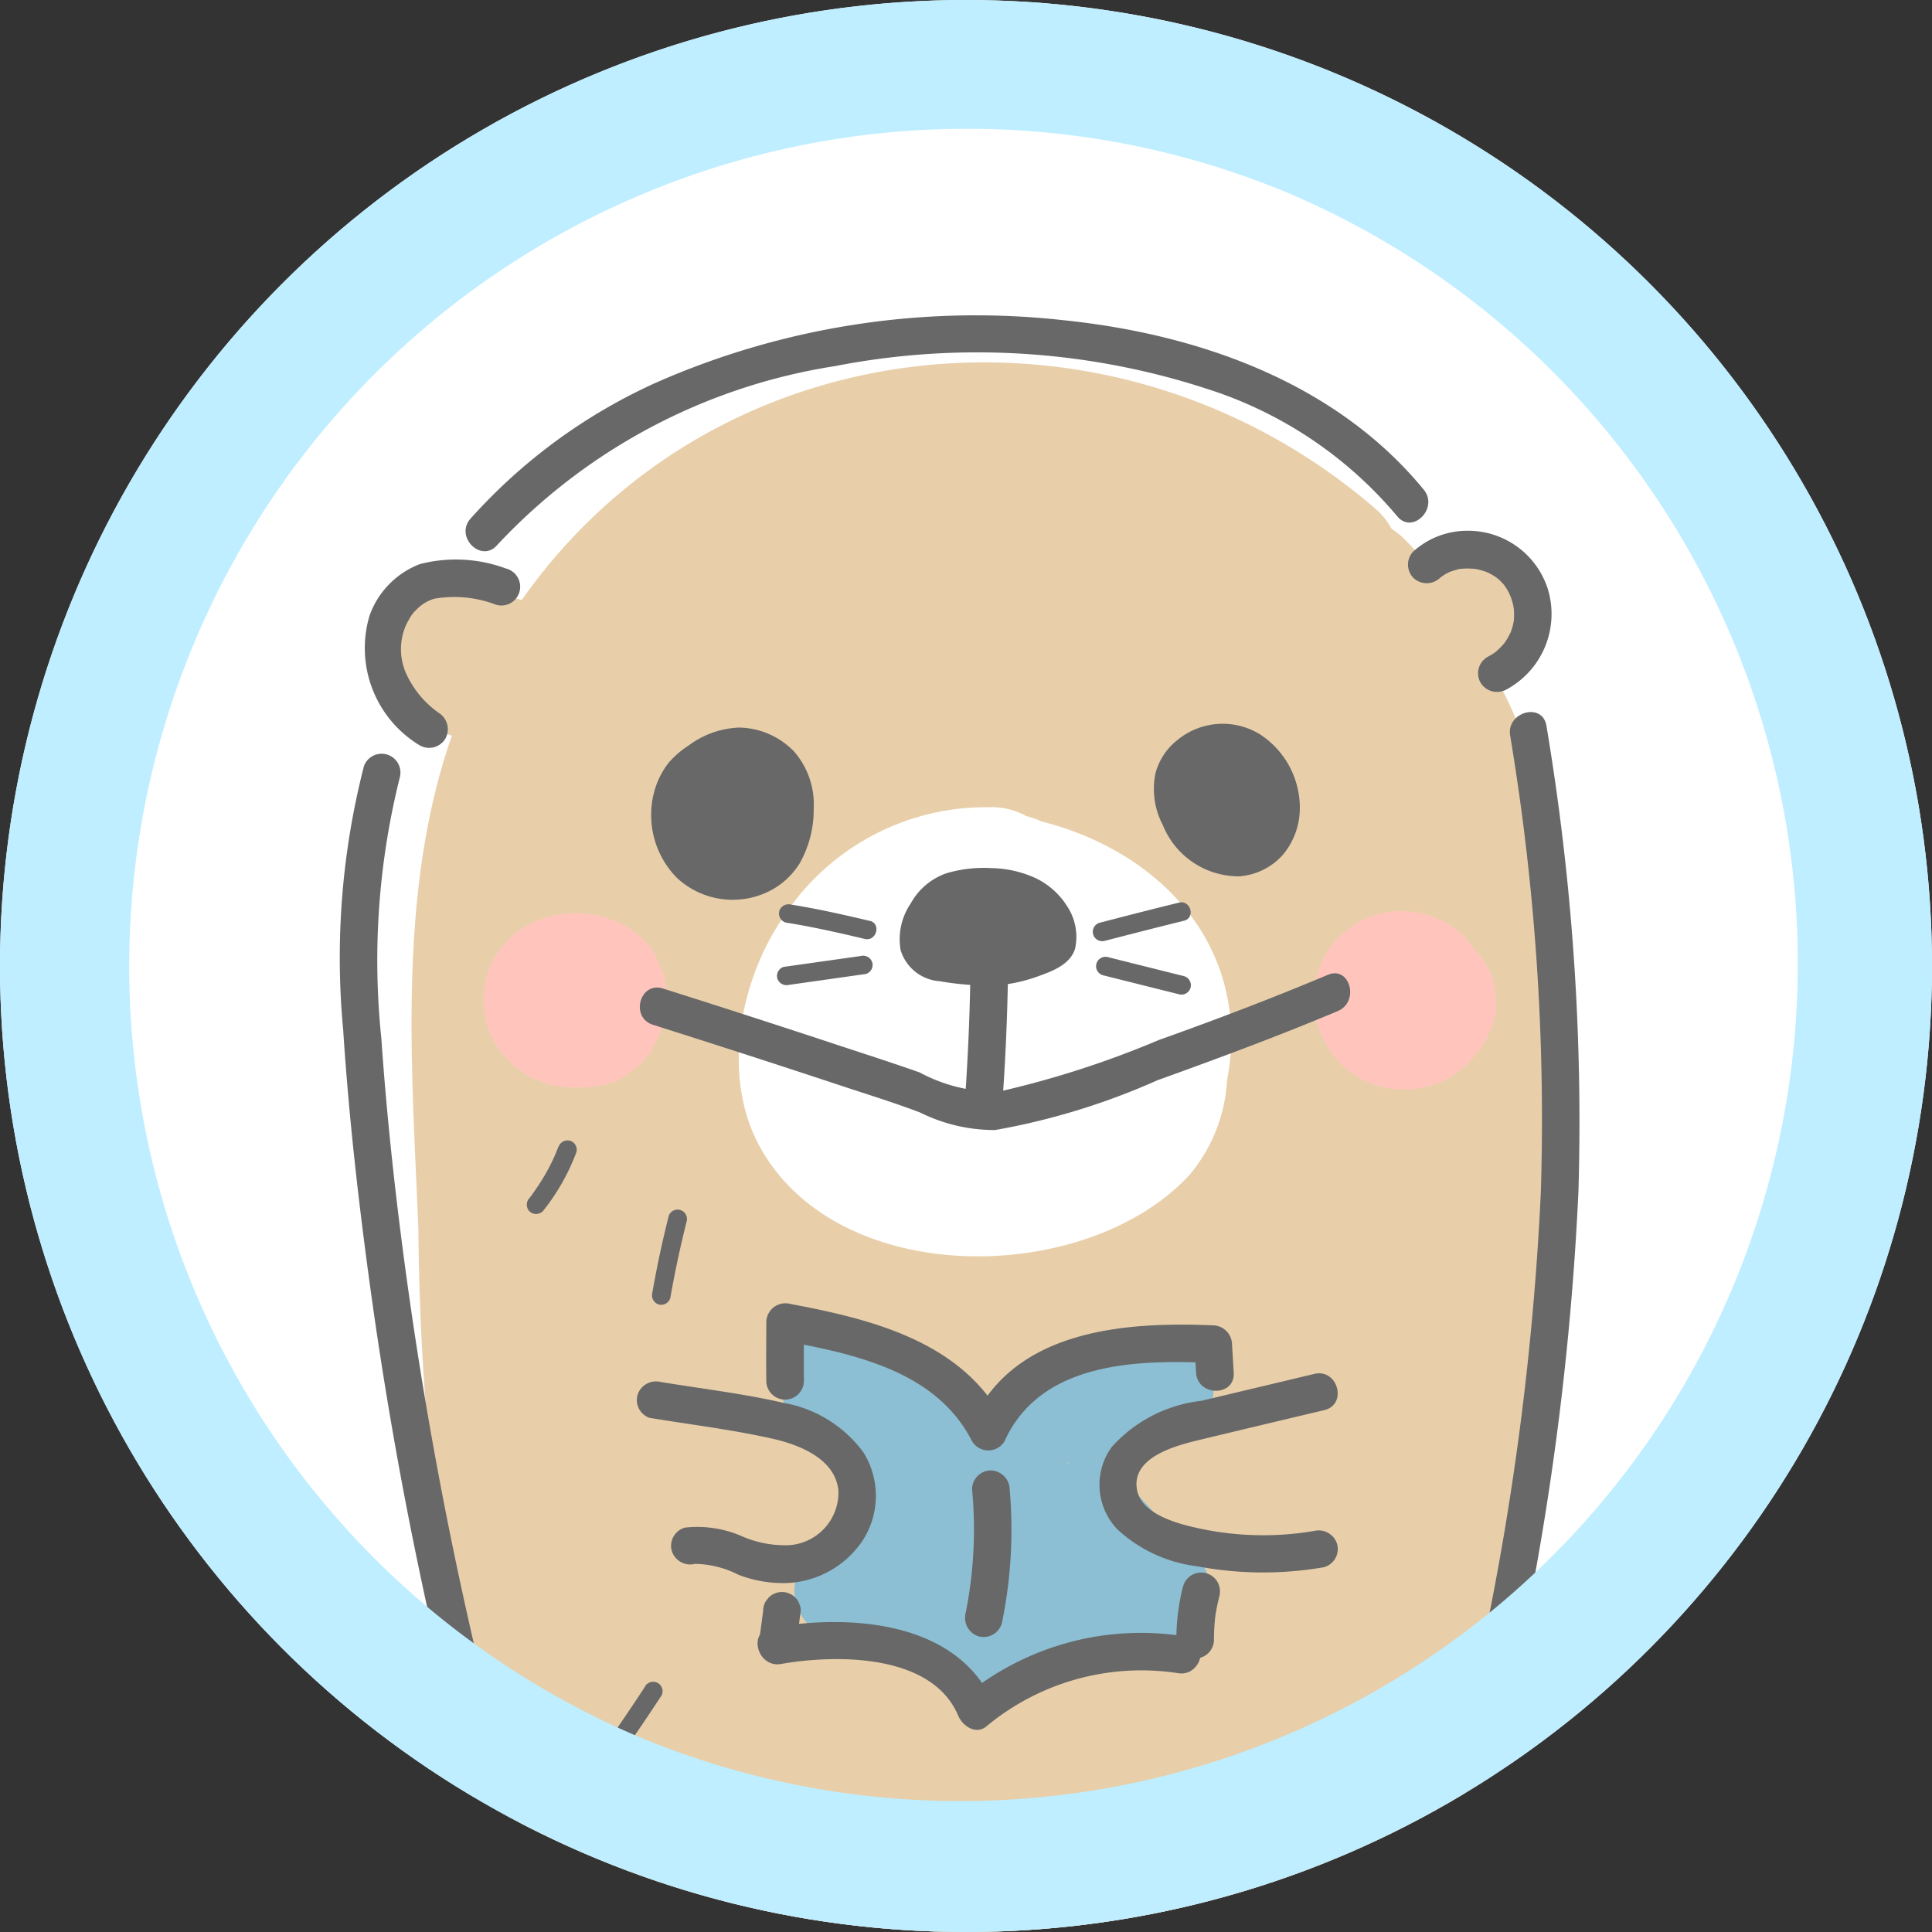 <svg xmlns="http://www.w3.org/2000/svg" xmlns:xlink="http://www.w3.org/1999/xlink" width="60" height="60" viewBox="0 0 60 60">
  <rect x="0" y="0" width="60" height="60" fill="#333333" stroke="none"/>
  <defs>
    <clipPath id="clip-path">
      <circle id="楕円形_532" data-name="楕円形 532" cx="30" cy="30" r="30" transform="translate(1)" fill="#fff" stroke="#707070" stroke-width="1"/>
    </clipPath>
    <clipPath id="clip-path-2">
      <rect id="長方形_1882" data-name="長方形 1882" width="55.053" height="63.324" fill="none" stroke="#707070" stroke-width="1"/>
    </clipPath>
  </defs>
  <g id="グループ_4842" data-name="グループ 4842" transform="translate(-178 -526)">
    <circle id="楕円形_533" data-name="楕円形 533" cx="30" cy="30" r="30" transform="translate(178 526)" fill="#fff"/>
    <g id="マスクグループ_62" data-name="マスクグループ 62" transform="translate(177 526)" clip-path="url(#clip-path)">
      <g id="グループ_4294" data-name="グループ 4294" transform="translate(-6 9.805)">
        <g id="グループ_4389" data-name="グループ 4389" transform="translate(1)">
          <g id="グループ_4382" data-name="グループ 4382" clip-path="url(#clip-path-2)">
            <path id="パス_7449" data-name="パス 7449" d="M55.519,16.467a10.155,10.155,0,0,0-1.16-3.881c1.444-1.211.973-4.19-1.436-4.164a8.261,8.261,0,0,0-.981.159l-.54-.563a2.488,2.488,0,0,0-.445-.367,2.315,2.315,0,0,0-.516-.636c-8.07-6.949-20.395-5.836-26.5,2.851l-1.063-.339a2.355,2.355,0,0,0-2.873,1.631,2.387,2.387,0,0,0,1.631,2.872l.138.044c-1.692,4.841-1.251,10.231-1.041,15.307a80.516,80.516,0,0,0,.685,9.888c.453,2.727,2.619,7.006,1.858,9.978-.947-.033-2.04-.333-2.831-.392q-1.9-.143-3.81-.142a36.394,36.394,0,0,0-7.446.551c-3.947.837-5.6,3.876-4.827,7.719.78,3.873,3.294,5.245,7.1,4.709a16,16,0,0,0,5.679-1.95c2.1-1.172,4.068-2.923,6.553-3.162a2.74,2.74,0,0,0,.934-.255,2.72,2.72,0,0,0,.213.451,2.526,2.526,0,0,0-.967,1.308,4.118,4.118,0,0,1-.362.593,1.747,1.747,0,0,0-.29.818,2.4,2.4,0,0,0-.367,4.39,2,2,0,0,0,1.461.386,5.466,5.466,0,0,0,4.6-2.678c.275-.493.308-1.26.61-1.689.434-.619-.018-.3.821-.59,1.348-.462,3.82-.037,5.22-.049,3.11-.03,6.344-.321,9.442-.076,1.563.124,1.666.492,2.306,1.811a5,5,0,0,0,1.925,2.263,2.062,2.062,0,0,0,1.563.365c.063.048.118.1.184.145,2.425,1.78,4.757-2.27,2.357-4.033-2.13-1.564-.583-5.833-.166-8.05.42-2.232.848-4.462,1.235-6.7a117.434,117.434,0,0,0,1.729-14.125,76.06,76.06,0,0,0-.634-14.4" transform="translate(-1.74 -1.034)" fill="#e8cfaa"/>
            <path id="パス_7450" data-name="パス 7450" d="M64.874,33.6c.142-3.684-2.6-6.18-5.9-7.014a2.175,2.175,0,0,0-.458-.16,2.223,2.223,0,0,0-1.173-.278,7.518,7.518,0,0,0-6.4,3.447c-1.353,1.988-1.912,4.988-.665,7.172,2.507,4.391,10.185,4.211,13.314.787a5,5,0,0,0,1.155-2.924,7.04,7.04,0,0,0,.123-1.03" transform="translate(-20.64 -10.884)" fill="#fff"/>
            <path id="パス_7451" data-name="パス 7451" d="M64.35,60.825l-.037-.013a1.955,1.955,0,0,0-.138-.2,1.561,1.561,0,0,0-.483-.448l-.04-.02a2.127,2.127,0,0,0-.161-.266c-.212-.295-.478-.528-.7-.806.016.006-.169-.274-.162-.263-.124-.211-.021.012-.093-.237a.687.687,0,0,1,0-.451,1.353,1.353,0,0,0,.023-.536c.405-.075.81-.142,1.2-.191a1.506,1.506,0,0,0,1.459-1.459,1.468,1.468,0,0,0-1.459-1.459c-.894.112-1.785.244-2.667.428a4.266,4.266,0,0,0-2.339,1.065,3.557,3.557,0,0,0-.616.854,1.538,1.538,0,0,0-.706-.26,1.894,1.894,0,0,1-.2-.056A1.371,1.371,0,0,0,55.829,55.1a1.488,1.488,0,0,0-.559.106q-.674-.431-1.365-.837a1.459,1.459,0,1,0-1.473,2.52c.573.34,1.14.689,1.693,1.059a1.341,1.341,0,0,0-.025.169,6.316,6.316,0,0,1-.135,1.818,4.6,4.6,0,0,1-.32.71l-.024.05a1.511,1.511,0,0,0-1.375,1.071,1.488,1.488,0,0,0,1.019,1.8q1.173.383,2.36.723a1.4,1.4,0,0,0,.856-.033c.032.022.054.051.088.071a1.777,1.777,0,0,0,.814.233,1.364,1.364,0,0,0,1.559.575,4.3,4.3,0,0,0,1.377-.872c-.172.133.262-.1.217-.1.083-.026.168-.05.253-.069q.254-.042.123-.029a26.281,26.281,0,0,1,2.753-.119,1.5,1.5,0,0,0,1.407-1.071,1.9,1.9,0,0,0-.144-1.458,1.534,1.534,0,0,0-.58-.583m-5.968-.806v0c-.008-.223-.008-.229,0,0m2.34-1.881.015-.015c-.044.1-.173.183-.015.015m-5.986,1.129a.049.049,0,0,0-.021-.016.042.042,0,0,1,.021.016" transform="translate(-21.529 -22.549)" fill="#8cbfd3"/>
            <path id="パス_7452" data-name="パス 7452" d="M41.472,33.412a1.826,1.826,0,0,0-.507-.8,2.676,2.676,0,0,0-.873-.575,2.98,2.98,0,0,0-1.275-.239,3.2,3.2,0,0,0-1.515.4,2.671,2.671,0,0,0-.908,3.675,2.859,2.859,0,0,0,.95.941c.03.018.059.031.09.046a3.462,3.462,0,0,0,.653.262,4.028,4.028,0,0,0,1.739-.021,1.763,1.763,0,0,0,.794-.418,1.732,1.732,0,0,0,.395-.363A1.448,1.448,0,0,0,41.3,35.9a4.719,4.719,0,0,0,.3-.74,2.9,2.9,0,0,0,.011-1.375,1.662,1.662,0,0,0-.14-.377" transform="translate(-14.987 -13.236)" fill="#ffc5bc"/>
            <path id="パス_7453" data-name="パス 7453" d="M85.8,34.186a1.733,1.733,0,0,0-.277-.868,2.291,2.291,0,0,0-.316-.408c-.041-.055-.087-.109-.133-.169a3.153,3.153,0,0,0-.236-.293,3.278,3.278,0,0,0-.52-.4c-.162-.1-.743-.3-.61-.262-.025-.008-.05-.017-.076-.024a3.6,3.6,0,0,0-.68-.092,3.112,3.112,0,0,0-.781.1,2.741,2.741,0,0,0-.684.292,5.424,5.424,0,0,0-.532.417,3.077,3.077,0,0,0-.391.5,2.82,2.82,0,0,0-.024,2.8A3.039,3.039,0,0,0,81,36.4a2.775,2.775,0,0,0,1.915.813,3.3,3.3,0,0,0,.817-.1,2.459,2.459,0,0,0,.738-.322,2.831,2.831,0,0,0,.766-.7,2.924,2.924,0,0,0,.517-.968,1.767,1.767,0,0,0,.042-.931" transform="translate(-33.375 -13.182)" fill="#ffc5bc"/>
            <path id="パス_7454" data-name="パス 7454" d="M34.055,13.244a4.468,4.468,0,0,0-2.685-.143,2.668,2.668,0,0,0-1.562,1.591,3.527,3.527,0,0,0,1.553,4.038.59.59,0,0,0,.8-.21.6.6,0,0,0-.21-.8,3.037,3.037,0,0,1-.993-1.183,1.86,1.86,0,0,1-.047-1.478,1.718,1.718,0,0,1,.131-.258,1.062,1.062,0,0,1,.211-.277c.043-.044.088-.087.135-.127-.061.052.066-.047.081-.057a1.228,1.228,0,0,1,.361-.166,3.627,3.627,0,0,1,1.913.193.584.584,0,0,0,.311-1.126" transform="translate(-12.328 -5.388)" fill="#686868"/>
            <path id="パス_7455" data-name="パス 7455" d="M86.166,12.916c.041-.037.1-.079.018-.021.036-.025.072-.05.109-.074s.075-.046.114-.065c.019-.011.041-.018.058-.03.063-.043-.092.03-.02.006s.165-.057.25-.079a.479.479,0,0,1,.151-.03s-.117.009-.046.006c.029,0,.058-.005.088-.008a2.361,2.361,0,0,1,.265,0c.022,0,.159.015.076,0s.071.015.1.02a2.4,2.4,0,0,1,.256.072c.054.019.114.053.025.006.046.023.093.044.138.069s.077.043.114.068c.018.011.13.083.068.041s.043.037.06.052c.039.035.075.071.11.109.02.021.04.043.059.065,0,0,.056.074.02.025a1.015,1.015,0,0,0,.06.093c.027.045.054.091.078.138.016.032.07.175.039.078a3.04,3.04,0,0,1,.09.3c.008.038.025.157.013.053.007.061.012.123.013.185s0,.106,0,.158c0,.025-.018.163-.008.106a.914.914,0,0,0-.023.1c-.013.057-.03.113-.048.168-.008.023-.018.047-.025.071-.025.081.041-.076,0,0-.032.058-.059.12-.093.177s-.062.1-.095.147c0,.007-.055.073-.015.022s-.026.029-.034.037a2.406,2.406,0,0,1-.251.243c-.05.044.011-.01.019-.015l-.082.056c-.056.037-.114.069-.173.1a.587.587,0,0,0-.21.8.6.6,0,0,0,.8.21,2.665,2.665,0,0,0,1.3-3.08,2.6,2.6,0,0,0-2.508-1.851,2.5,2.5,0,0,0-1.678.64.586.586,0,0,0,0,.825.6.6,0,0,0,.825,0" transform="translate(-35.452 -4.766)" fill="#686868"/>
            <path id="パス_7456" data-name="パス 7456" d="M36.022,7.127A18.158,18.158,0,0,1,46.516,1.565,23.059,23.059,0,0,1,58.455,2.4a12.748,12.748,0,0,1,5.521,3.826c.476.581,1.3-.249.825-.825C62.062,2.065,57.794.57,53.611.139a24.623,24.623,0,0,0-12.65,1.939A17.244,17.244,0,0,0,35.2,6.3c-.5.561.326,1.389.825.825" transform="translate(-14.586 0)" fill="#686868"/>
            <path id="パス_7457" data-name="パス 7457" d="M29.107,23.761a23.9,23.9,0,0,0-.631,8.137c.176,2.729.489,5.453.863,8.162a127.864,127.864,0,0,0,3.468,16.7.584.584,0,0,0,1.126-.311,127.8,127.8,0,0,1-3.39-16.15c-.385-2.7-.694-5.416-.882-8.137a23.426,23.426,0,0,1,.572-8.1.584.584,0,0,0-1.126-.311" transform="translate(-11.818 -9.719)" fill="#686868"/>
            <path id="パス_7458" data-name="パス 7458" d="M35.331,83.3c.157,1.326.334,2.652.468,3.981a9.141,9.141,0,0,1-.122,3.388c-.364,1.283-1.344,1.838-2.208,2.748a2.681,2.681,0,0,0-.8,2.684,2.433,2.433,0,0,0,2.221,1.369,11.618,11.618,0,0,0,3.291-.076,4.092,4.092,0,0,0,3.486-4.479c-.092-.736-1.261-.745-1.168,0a2.922,2.922,0,0,1-.845,2.543,4.093,4.093,0,0,1-2.693.9,6.9,6.9,0,0,1-2.65-.186c-1.186-.469-.3-1.7.312-2.246a6.949,6.949,0,0,0,1.832-2.055,6.4,6.4,0,0,0,.584-2.468,35.809,35.809,0,0,0-.546-6.1c-.088-.737-1.256-.746-1.168,0" transform="translate(-13.551 -34.439)" fill="#686868"/>
            <path id="パス_7459" data-name="パス 7459" d="M48.981,98.857a87.421,87.421,0,0,0,14.241.057c.744-.058.751-1.226,0-1.168a87.422,87.422,0,0,1-14.241-.057c-.748-.064-.744,1.1,0,1.168" transform="translate(-20.155 -40.661)" fill="#686868"/>
            <path id="パス_7460" data-name="パス 7460" d="M75.1,98.965a7.973,7.973,0,0,0,1.357,3.136,5.438,5.438,0,0,0,2.937,1.785,11.8,11.8,0,0,0,3.885.279,1.227,1.227,0,0,0,1.2-.915,3.555,3.555,0,0,0-.141-1.607,5.219,5.219,0,0,0-2.164-2.962c-.628-.417-1.213.594-.59,1.008a4.006,4.006,0,0,1,1.686,2.506c.035.163.157.615.074.774.009-.017.034-.009-.068.028a1.314,1.314,0,0,1-.378.013,18.578,18.578,0,0,1-2.079-.056,5.268,5.268,0,0,1-3.138-1.235,6.026,6.026,0,0,1-1.458-3.065c-.18-.729-1.306-.42-1.126.311" transform="translate(-31.25 -40.89)" fill="#686868"/>
            <path id="パス_7461" data-name="パス 7461" d="M89.987,21.82A72.378,72.378,0,0,1,90.939,36a88.616,88.616,0,0,1-1.825,14.2c-.143.734.982,1.048,1.125.311A90.273,90.273,0,0,0,92.106,36a74.1,74.1,0,0,0-.994-14.492c-.124-.739-1.249-.426-1.126.311" transform="translate(-37.087 -8.777)" fill="#686868"/>
            <path id="パス_7462" data-name="パス 7462" d="M87.241,74.8a3.081,3.081,0,0,1-.064,1.412q-.121.771-.239,1.542-.228,1.483-.447,2.967-.447,3.028-.856,6.061c-.1.735,1.025,1.053,1.126.311q.443-3.271.927-6.536.238-1.6.487-3.2a6.5,6.5,0,0,0,.193-2.863c-.228-.713-1.355-.408-1.126.311" transform="translate(-35.642 -30.837)" fill="#686868"/>
            <path id="パス_7463" data-name="パス 7463" d="M44.589,57.832c1.247.205,2.518.36,3.752.635.834.185,1.978.614,2.078,1.614a1.637,1.637,0,0,1-1.548,1.7,3.342,3.342,0,0,1-1.5-.3,3.456,3.456,0,0,0-1.72-.245.589.589,0,0,0-.408.719.6.6,0,0,0,.719.407,3.058,3.058,0,0,1,1.35.336,3.855,3.855,0,0,0,1.416.261,2.978,2.978,0,0,0,2.447-1.326,2.551,2.551,0,0,0,.021-2.735,3.925,3.925,0,0,0-2.491-1.539c-1.25-.287-2.542-.439-3.807-.647a.6.6,0,0,0-.718.408.588.588,0,0,0,.408.718" transform="translate(-18.382 -23.599)" fill="#686868"/>
            <path id="パス_7464" data-name="パス 7464" d="M52.212,54.949c-.009-.609,0-1.217,0-1.826l-.739.563c2.233.417,4.827.92,5.961,3.14a.587.587,0,0,0,1.008,0c1.126-2.486,4.138-2.533,6.48-2.431l-.584-.584q.026.443.053.886c.045.747,1.213.752,1.168,0q-.026-.443-.053-.886a.6.6,0,0,0-.584-.584c-2.744-.118-6.187.135-7.489,3.01h1.008c-1.28-2.5-4.117-3.2-6.659-3.677a.593.593,0,0,0-.739.563c0,.609-.009,1.217,0,1.826a.584.584,0,0,0,1.168,0" transform="translate(-21.245 -21.872)" fill="#686868"/>
            <path id="パス_7465" data-name="パス 7465" d="M51.309,70.8c1.71-.3,4.688-.327,5.5,1.605.127.3.522.6.858.349a7.527,7.527,0,0,1,5.947-1.672c.734.145,1.048-.98.31-1.126a8.6,8.6,0,0,0-6.846,1.79l.858.349c-1.106-2.639-4.482-2.854-6.935-2.421-.738.131-.426,1.256.311,1.126" transform="translate(-21.052 -28.929)" fill="#686868"/>
            <path id="パス_7466" data-name="パス 7466" d="M61.838,62.015a13.208,13.208,0,0,1-.2,3.851.6.6,0,0,0,.407.718.589.589,0,0,0,.718-.407,14.271,14.271,0,0,0,.243-4.162.6.6,0,0,0-.584-.584.588.588,0,0,0-.584.584" transform="translate(-25.65 -25.57)" fill="#686868"/>
            <path id="パス_7467" data-name="パス 7467" d="M48.062,22.894a1.808,1.808,0,0,1,1.438.735,2.156,2.156,0,0,1,.3,1.377,2.515,2.515,0,0,1-.486,1.418,1.945,1.945,0,0,1-2.608.271,2.18,2.18,0,0,1-.564-2.621,1.422,1.422,0,0,1,.377-.492,2.548,2.548,0,0,1,1.542-.689" transform="translate(-19.116 -9.529)" fill="#686868"/>
            <path id="パス_7468" data-name="パス 7468" d="M47.644,23.061a1.453,1.453,0,0,1,.189.011c-.032,0-.079-.018.027.01.05.013.1.025.147.04.02.006.141.049.057.015a1.524,1.524,0,0,1,.232.123c.04.025.081.051.119.08-.083-.064.047.047.051.05.032.03.062.062.092.1s.081.116.019.022c.023.035.046.069.067.105,0,0,.085.175.047.084a1.529,1.529,0,0,1,.079.267c0,.02.03.15.016.061a1.853,1.853,0,0,1,.016.189,3.563,3.563,0,0,1-.02.553c.01-.074-.025.133-.021.111-.008.041-.018.083-.027.124-.015.062-.032.123-.051.184,0,.015-.062.171-.031.1a1.378,1.378,0,0,1-.234.389,1.547,1.547,0,0,1-.18.169c.092-.074,0-.006-.021.009-.05.029-.1.06-.149.087l-.089.043c.109-.051.009,0-.022,0-.071.022-.142.045-.215.061-.04.009-.082.013-.122.023-.09.021.136,0-.018,0-.092,0-.183.008-.275,0q-.062,0-.124-.011c.122.015.032,0,.007,0-.081-.021-.162-.037-.241-.063,0,0-.15-.058-.07-.024s-.067-.034-.065-.034a1.88,1.88,0,0,1-.212-.131c.1.074-.031-.03-.043-.04s-.05-.048-.075-.073-.059-.064-.088-.1c-.064-.074.07.11-.02-.027a2.542,2.542,0,0,1-.135-.223c-.016-.031-.031-.062-.046-.094.052.107-.011-.03-.019-.055a2.083,2.083,0,0,1-.072-.253c-.008-.034-.013-.069-.02-.1-.033-.163,0,.113-.006-.054,0-.079-.008-.158-.006-.238,0-.044,0-.088.006-.131.01-.166-.026.109.007-.054a2.5,2.5,0,0,1,.079-.306c.012-.033.023-.067.037-.1-.048.117.032-.056.034-.061a.68.68,0,0,1,.164-.235c.029-.03.061-.055.093-.083.1-.083-.034.022.061-.047a5.017,5.017,0,0,1,.546-.344c.154-.084-.086.022.079-.036.057-.02.114-.04.172-.055.039-.01.079-.019.118-.027.071-.013.08-.014.027,0,.041,0,.083,0,.126,0a.584.584,0,0,0,0-1.168,2.793,2.793,0,0,0-1.564.562,2.9,2.9,0,0,0-.606.522,2.5,2.5,0,0,0-.421.793,2.783,2.783,0,0,0,.664,2.783,2.54,2.54,0,0,0,2.667.512,2.347,2.347,0,0,0,1.161-.971,3.4,3.4,0,0,0,.428-1.694,2.5,2.5,0,0,0-.607-1.761,2.425,2.425,0,0,0-1.723-.747.584.584,0,0,0,0,1.168" transform="translate(-18.699 -9.113)" fill="#686868"/>
            <path id="パス_7469" data-name="パス 7469" d="M74.726,26.3a2,2,0,0,1-1.905-1.4,1.788,1.788,0,0,1-.151-.928,1.584,1.584,0,0,1,1.88-1.217,2.028,2.028,0,0,1,1.475,1.83A1.711,1.711,0,0,1,75.8,25.62a1.382,1.382,0,0,1-1.076.679" transform="translate(-30.243 -9.456)" fill="#686868"/>
            <path id="パス_7470" data-name="パス 7470" d="M74.311,25.305c-.085.006-.168,0-.253,0-.033,0-.1-.025.009,0-.032-.007-.064-.012-.1-.019s-.077-.02-.115-.033c-.018-.005-.114-.039-.042-.012s-.058-.029-.061-.03c-.043-.022-.084-.046-.125-.071s-.168-.126-.078-.05a2.441,2.441,0,0,1-.181-.166c-.046-.048-.089-.1-.133-.149.073.086,0,0-.016-.023-.03-.041-.058-.084-.085-.127a2.8,2.8,0,0,1-.207-.387c.039.09-.011-.034-.019-.057-.017-.05-.033-.1-.047-.152a.822.822,0,0,1-.037-.22c0-.042,0-.084,0-.126,0-.188-.015.045,0-.04.014-.068.038-.131.056-.2-.034.124.013-.023.039-.065s.047-.062.061-.1.018-.025-.022.027c.015-.018.029-.035.045-.052.049-.048.1-.1.148-.144.08-.071.009,0-.008.006.032-.021.064-.043.1-.064.06-.037.122-.067.184-.1-.1.054-.039.015-.009.006.044-.014.088-.03.133-.043s.076-.018.114-.026c.021,0,.118-.012.037-.007-.1.006.057,0,.061,0h.093l.093.005c-.132-.006-.033-.006.006,0a1.867,1.867,0,0,1,.262.078c-.111-.043.047.028.084.048s.071.043.105.065.111.085.022.012a1.793,1.793,0,0,1,.148.134c.024.023.047.048.069.072s.1.117.036.037a2.308,2.308,0,0,1,.232.39c-.051-.1,0,0,.009.025s.028.079.04.12c.024.081.042.163.058.245.006.03,0,.108,0-.005,0,.057.009.113.01.169,0,.038,0,.076,0,.115s-.015.172,0,.067a1.647,1.647,0,0,1-.075.293c-.033.1.065-.113-.019.043-.026.048-.05.1-.078.142-.016.025-.033.049-.05.074.071-.111-.006,0-.027.024s-.046.044-.068.067c-.1.1.088-.05-.037.032-.029.019-.057.037-.086.054s-.144.071-.051.033a1.172,1.172,0,0,1-.13.043c-.023.006-.205.037-.1.026a.6.6,0,0,0-.584.584.59.59,0,0,0,.584.584,2.015,2.015,0,0,0,1.361-.667,2.263,2.263,0,0,0,.528-1.4,2.724,2.724,0,0,0-1.224-2.335,2.209,2.209,0,0,0-2.573.165,1.956,1.956,0,0,0-.685,1.032,2.407,2.407,0,0,0,.226,1.609,2.54,2.54,0,0,0,2.367,1.595.584.584,0,1,0,0-1.168" transform="translate(-29.828 -9.046)" fill="#686868"/>
            <path id="パス_7471" data-name="パス 7471" d="M20.432,80.853A55.245,55.245,0,0,0,9.316,80.12c-3.067.08-6.495.772-8.341,3.481a5.438,5.438,0,0,0-.906,3.915A8.014,8.014,0,0,0,2.333,91.37a9.433,9.433,0,0,0,8.452,2.57c3.869-.563,7.646-2.5,10.943-4.528.64-.392.054-1.4-.589-1.008A35.546,35.546,0,0,1,12.8,92.295c-2.717.807-5.833,1.009-8.309-.6A9.047,9.047,0,0,1,1.65,88.509a4,4,0,0,1,.1-3.94c1.455-2.584,4.723-3.2,7.432-3.278a53.375,53.375,0,0,1,10.941.688c.735.131,1.05-.994.311-1.126" transform="translate(0 -33.339)" fill="#686868"/>
            <path id="パス_7472" data-name="パス 7472" d="M61.5,32.876a8.154,8.154,0,0,1-1.647-.127,1.042,1.042,0,0,1-.546-.219.718.718,0,0,1-.2-.573,1.562,1.562,0,0,1,.189-.594,1.736,1.736,0,0,1,.52-.662,1.936,1.936,0,0,1,.96-.282,3.394,3.394,0,0,1,1.631.184,1.65,1.65,0,0,1,1.023,1.212.541.541,0,0,1-.053.427,1.855,1.855,0,0,1-.7.37,4.1,4.1,0,0,1-1.179.266" transform="translate(-24.601 -12.652)" fill="#686868"/>
            <path id="パス_7473" data-name="パス 7473" d="M61.083,31.875a8.455,8.455,0,0,1-1.074-.044c-.14-.015-.279-.036-.418-.062a1.935,1.935,0,0,1-.229-.052c-.009,0-.076-.03-.06-.018.054.041-.05-.064-.012,0,0,0-.023-.1-.016-.046s0-.048,0-.048a1.333,1.333,0,0,1,.608-.922,2.31,2.31,0,0,1,.743-.113,2.944,2.944,0,0,1,.893.072,1.41,1.41,0,0,1,.353.134,1.825,1.825,0,0,1,.164.1.539.539,0,0,1,.107.09.845.845,0,0,1,.306.556c.01.068,0,.019,0,0,.012.067-.019.05.008.035a1.117,1.117,0,0,0,.081-.129c.026-.019.025-.018-.006,0s-.05.033-.076.047a1.611,1.611,0,0,1-.346.149,3.935,3.935,0,0,1-1.023.245.6.6,0,0,0-.584.584.589.589,0,0,0,.584.584,4.953,4.953,0,0,0,1.395-.308c.424-.152.947-.362,1.092-.835a1.721,1.721,0,0,0-.249-1.325,2.366,2.366,0,0,0-.947-.854,3.419,3.419,0,0,0-1.408-.325,4.052,4.052,0,0,0-1.4.163,2.024,2.024,0,0,0-1.1.935,1.974,1.974,0,0,0-.313,1.451,1.367,1.367,0,0,0,1.215.964,9.135,9.135,0,0,0,1.72.134.584.584,0,0,0,0-1.168" transform="translate(-24.186 -12.235)" fill="#686868"/>
            <path id="パス_7474" data-name="パス 7474" d="M44.724,36.582q2.817.891,5.621,1.818c.894.3,1.8.574,2.68.908a5.175,5.175,0,0,0,2.33.543,21.58,21.58,0,0,0,5.038-1.546c1.883-.678,3.754-1.372,5.6-2.148.682-.287.382-1.417-.311-1.125-1.726.726-3.473,1.392-5.238,2.02a29.739,29.739,0,0,1-4.993,1.611,5.026,5.026,0,0,1-2.443-.6c-.823-.291-1.654-.557-2.483-.831q-2.739-.907-5.49-1.776c-.718-.226-1.026.9-.311,1.126" transform="translate(-18.447 -14.562)" fill="#686868"/>
            <path id="パス_7475" data-name="パス 7475" d="M68.783,32.406c.821-.211,1.642-.423,2.465-.625.365-.089.21-.653-.155-.563-.823.2-1.644.413-2.465.625a.292.292,0,0,0,.155.563" transform="translate(-28.479 -12.991)" fill="#686868"/>
            <path id="パス_7476" data-name="パス 7476" d="M68.8,34.678l2.367.592a.292.292,0,0,0,.155-.563l-2.367-.592a.292.292,0,0,0-.155.563" transform="translate(-28.549 -14.196)" fill="#686868"/>
            <path id="パス_7477" data-name="パス 7477" d="M54.542,31.831c-.812-.193-1.628-.377-2.452-.508a.3.3,0,0,0-.359.2.294.294,0,0,0,.2.359c.825.131,1.64.315,2.452.508.365.087.521-.476.155-.563" transform="translate(-21.528 -13.036)" fill="#686868"/>
            <path id="パス_7478" data-name="パス 7478" d="M54.213,34.06l-2.389.337a.294.294,0,0,0-.2.359.3.3,0,0,0,.359.2l2.389-.338a.294.294,0,0,0,.2-.359.3.3,0,0,0-.359-.2" transform="translate(-21.483 -14.175)" fill="#686868"/>
            <path id="パス_7479" data-name="パス 7479" d="M45.484,47.759q-.3,1.181-.508,2.382a.3.3,0,0,0,.2.359.3.3,0,0,0,.359-.2q.21-1.2.508-2.382a.292.292,0,0,0-.563-.155" transform="translate(-18.718 -19.792)" fill="#686868"/>
            <path id="パス_7480" data-name="パス 7480" d="M39.282,44.069c-.028.075-.057.149-.088.222.017-.04-.025.058-.03.067-.015.036-.033.072-.05.109q-.1.216-.22.424c-.078.138-.162.274-.251.406-.045.066-.09.131-.138.2l-.071.1c.015-.02.011-.016-.01.012l-.037.047a.3.3,0,0,0,0,.413.3.3,0,0,0,.413,0,6.657,6.657,0,0,0,1.044-1.835.293.293,0,0,0-.2-.359.3.3,0,0,0-.358.2" transform="translate(-15.944 -18.255)" fill="#686868"/>
            <path id="パス_7481" data-name="パス 7481" d="M43.509,72.865q-.706,1.073-1.447,2.12a.3.3,0,0,0,.1.4.3.3,0,0,0,.4-.105q.741-1.048,1.446-2.12a.292.292,0,1,0-.5-.295" transform="translate(-17.49 -30.269)" fill="#686868"/>
            <path id="パス_7482" data-name="パス 7482" d="M48.087,77.568a8.415,8.415,0,0,0-.374,2.6.292.292,0,0,0,.584,0,7.878,7.878,0,0,1,.353-2.447c.111-.36-.452-.514-.562-.155" transform="translate(-19.859 -32.202)" fill="#686868"/>
            <path id="パス_7483" data-name="パス 7483" d="M24.064,91.925q1.041-.465,2.125-.825a.3.3,0,0,0,.2-.359.3.3,0,0,0-.359-.2c-.769.257-1.524.553-2.264.884a.294.294,0,0,0-.1.4.3.3,0,0,0,.4.1" transform="translate(-9.834 -37.68)" fill="#686868"/>
            <path id="パス_7484" data-name="パス 7484" d="M13.274,87.834l3.171.06a.292.292,0,0,0,0-.584l-3.171-.06a.292.292,0,0,0,0,.584" transform="translate(-5.408 -36.317)" fill="#686868"/>
            <path id="パス_7485" data-name="パス 7485" d="M51.846,69.352q.058-.435.116-.871a.443.443,0,0,0-.05-.225.432.432,0,0,0-.121-.188.583.583,0,0,0-.825,0l-.092.118a.586.586,0,0,0-.079.295q-.058.435-.116.871a.443.443,0,0,0,.05.225.432.432,0,0,0,.121.188.583.583,0,0,0,.825,0l.091-.118a.581.581,0,0,0,.08-.295" transform="translate(-21.094 -28.261)" fill="#686868"/>
            <path id="パス_7486" data-name="パス 7486" d="M73.068,67.289a6.658,6.658,0,0,0-.208,1.659.584.584,0,0,0,1.168,0,6.109,6.109,0,0,1,.051-.8l-.021.155a6.122,6.122,0,0,1,.137-.7.611.611,0,0,0-.059-.45.584.584,0,0,0-1.067.14" transform="translate(-30.327 -27.832)" fill="#686868"/>
            <path id="パス_7487" data-name="パス 7487" d="M61.781,34.879q-.033,1.869-.165,3.735a.587.587,0,0,0,.584.584.6.6,0,0,0,.584-.584q.132-1.865.165-3.735a.584.584,0,1,0-1.168,0" transform="translate(-25.647 -14.275)" fill="#686868"/>
            <path id="パス_7488" data-name="パス 7488" d="M75.441,56.282l-3.513.837a4.389,4.389,0,0,0-2.782,1.436,2,2,0,0,0,.187,2.563,4.443,4.443,0,0,0,2.458,1.137,11.056,11.056,0,0,0,3.951.03.588.588,0,0,0,.407-.718.6.6,0,0,0-.718-.407,9.472,9.472,0,0,1-3.562-.078c-.646-.14-1.836-.435-1.943-1.247-.134-1.01,1.308-1.35,2.016-1.52q1.9-.457,3.808-.908c.73-.175.421-1.3-.31-1.126" transform="translate(-28.623 -23.419)" fill="#686868"/>
          </g>
        </g>
      </g>
    </g>
    <path id="楕円形_534" data-name="楕円形 534" d="M30,4A26.008,26.008,0,0,0,19.881,53.958,26.008,26.008,0,0,0,40.119,6.042,25.833,25.833,0,0,0,30,4m0-4A30,30,0,1,1,0,30,30,30,0,0,1,30,0Z" transform="translate(178 526)" fill="#beeeff"/>
  </g>
</svg>

